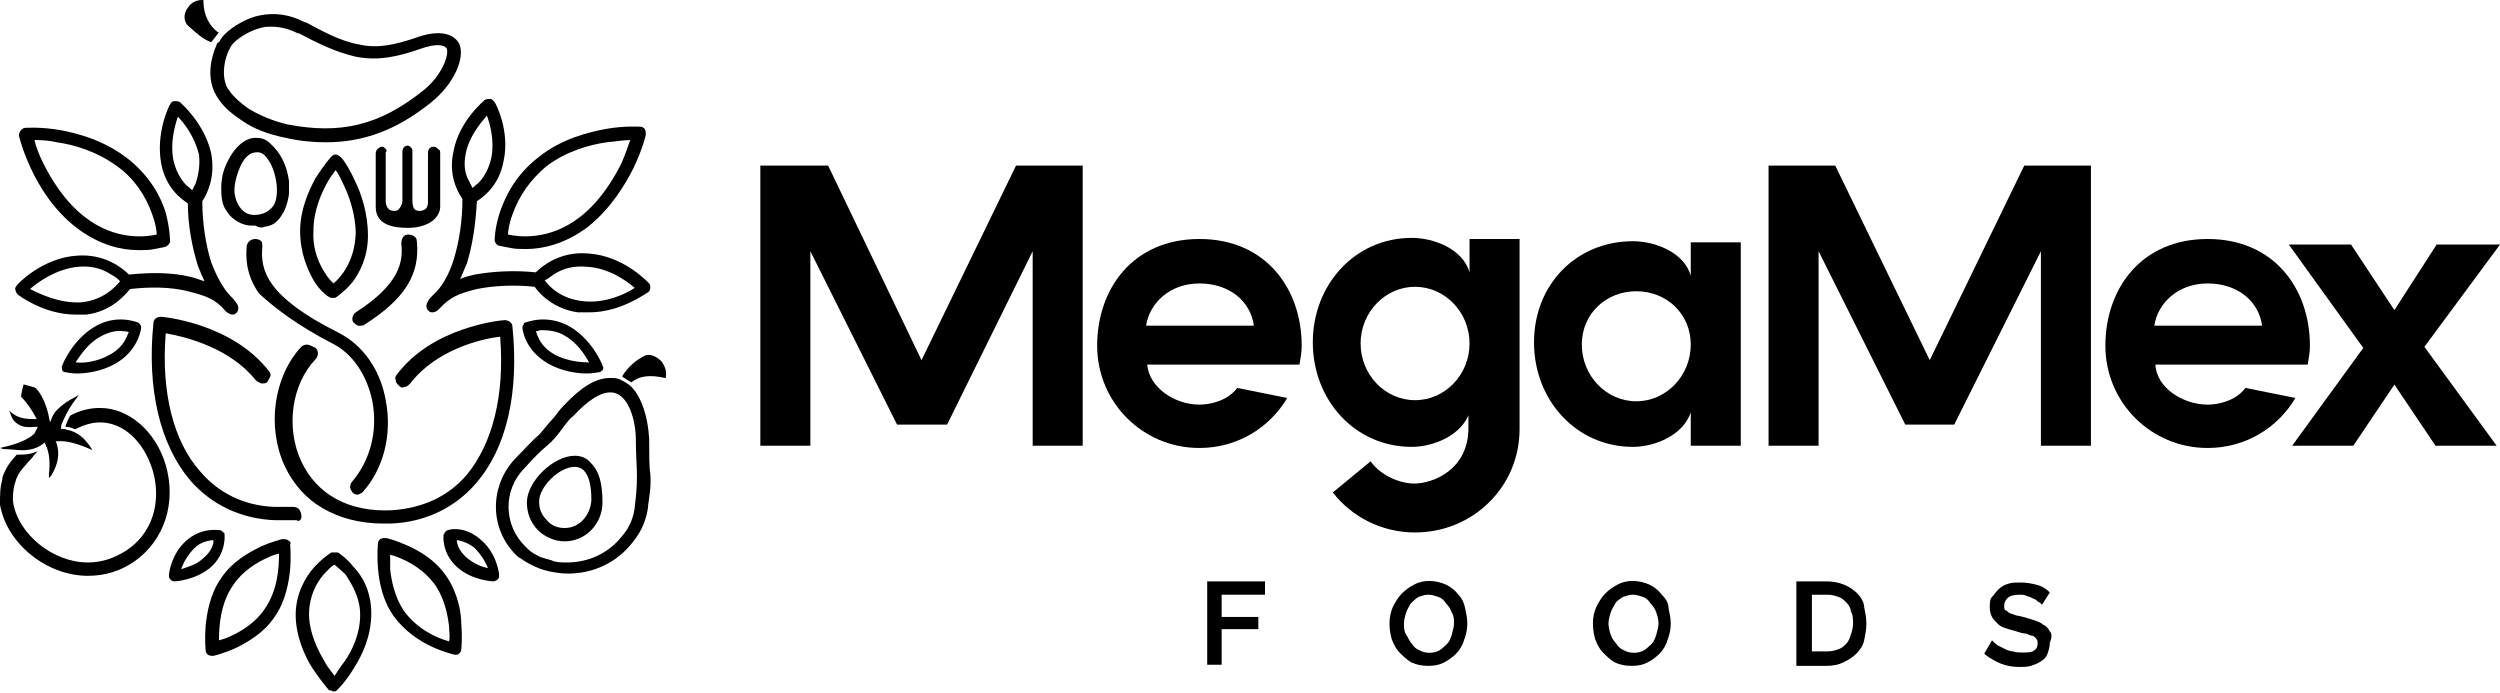 <?xml version="1.0" encoding="UTF-8"?> <svg xmlns="http://www.w3.org/2000/svg" xmlns:xlink="http://www.w3.org/1999/xlink" version="1.1" id="b" x="0px" y="0px" viewBox="0 0 224.9 62.3" style="enable-background:new 0 0 224.9 62.3;" xml:space="preserve"> <g id="c"> <g> <g> <path d="M14.9,41.8c-0.9-3-3.3-5.1-5.9-5.1c-0.9,0-1.8,0.2-2.7,0.7h0v0C6.1,37.8,6,38,5.9,38.3l0,0.1H6c0.2,0,0.5,0.1,0.7,0.2 h0.1c0.8-0.4,1.5-0.6,2.2-0.6c2.1,0,3.9,1.7,4.7,4.2c0.7,2.2,0.5,5.4-2.3,7.3c-1.1,0.7-2.2,1.1-3.5,1.1c-3.1,0-6.2-2.5-6.7-5.3 c-0.1-0.6,0-1.2,0.1-1.7c0.1-0.2,0.1-0.4,0.2-0.6c0.2-0.5,0.4-0.7,1-1.4c0.2-0.2,0.4-0.4,0.6-0.7c0,0,0.1-0.1,0.1-0.1l0.2-0.2 l-0.3,0.1c-0.5,0.2-1,0.2-1.6,0.2h0l0,0c-0.5,0.6-0.8,0.9-1.1,1.6c-0.1,0.2-0.2,0.4-0.2,0.7v0C0,43.8,0,44.6,0,45.3v0.1 c0.6,3.5,4.2,6.4,7.9,6.4c1.5,0,2.9-0.4,4.2-1.3C14.8,48.6,15.9,45.2,14.9,41.8L14.9,41.8z"></path> <path d="M59.5,32.5C59,32,58.4,31.8,58,32c-0.8,0.4-1.5,1-2,1.8l0,0.1l0.8,0.5l0,0c0.7-0.6,1.7-0.7,3-0.4l0.1,0l0-0.1 C60,33.4,59.8,32.9,59.5,32.5L59.5,32.5z"></path> <path d="M19,3.8L19,3.8l0.7-0.9l-0.1,0c-0.8-0.6-1.3-1.6-1.3-2.8V0h-0.1c-0.5,0-1,0.2-1.3,0.7c-0.4,0.5-0.4,1.2,0,1.6 C17.7,3,18.2,3.5,19,3.8L19,3.8z"></path> <path d="M27.1,46.3L27.1,46.3c0-0.2-0.1-0.3-0.2-0.5c-0.1-0.1-0.3-0.2-0.5-0.2c-0.4,0-1.3,0-1.7,0c-2.7-0.1-5-1.2-6.7-3.2 c-2.4-2.7-3.5-7.1-3.1-12.3v-0.1l0.1,0c1.7,0.3,5.7,1.3,8,4.2c0.1,0.1,0.3,0.2,0.5,0.3c0.2,0,0.4,0,0.5-0.1s0.2-0.3,0.3-0.5 s0-0.4-0.1-0.5c-3.3-4.3-9.5-4.9-9.7-4.9c-0.4,0-0.7,0.2-0.7,0.6c-0.6,5.9,0.6,10.9,3.3,14.1c1.9,2.2,4.6,3.5,7.7,3.6 c0.1,0,0.2,0,0.4,0c0.5,0,1.1,0,1.5,0C26.9,47,27.2,46.7,27.1,46.3L27.1,46.3z"></path> <path d="M29.9,30.9c1.8,0.9,3.1,2.8,3.6,5.2c0.5,2.7-0.2,5.3-1.8,7.2c-0.1,0.1-0.2,0.3-0.2,0.5c0,0.2,0.1,0.3,0.2,0.5 c0.1,0.1,0.3,0.2,0.4,0.2h0c0.2,0,0.3-0.1,0.5-0.2c1.9-2.1,2.7-5.2,2.1-8.3c-0.5-2.8-2.1-5-4.3-6.1c-6.4-3.2-7-5.6-6.8-7.7 c0-0.2,0-0.4-0.1-0.5c-0.1-0.1-0.3-0.2-0.5-0.2c-0.4,0-0.7,0.2-0.8,0.6c-0.1,1-0.1,2.6,1.1,4.3C24.7,27.7,26.8,29.3,29.9,30.9 L29.9,30.9z"></path> <path d="M29,45.7c1.5,0.9,3.4,1.4,5.5,1.4c0.2,0,0.4,0,0.6,0c3.1-0.1,5.8-1.4,7.7-3.6c2.8-3.2,3.9-8.2,3.3-14.1 c0-0.4-0.4-0.6-0.7-0.6c-0.3,0-6.5,0.6-9.7,4.9c-0.1,0.1-0.2,0.3-0.1,0.5c0,0.2,0.1,0.3,0.3,0.5s0.3,0.2,0.5,0.1 c0.2,0,0.3-0.1,0.5-0.3c2.3-3,6.3-4,8-4.2l0.1,0v0.1c0.4,5.2-0.7,9.5-3,12.3c-1.7,2-4,3-6.7,3.2c-3.9,0.2-6.8-1.4-8.2-4.4 c-1.4-3-0.9-6.9,1.3-9.2c0.1-0.1,0.2-0.3,0.2-0.5c0-0.2-0.1-0.4-0.2-0.5C28,31.1,27.8,31,27.6,31c-0.2,0-0.4,0.1-0.5,0.2 c-2.5,2.7-3.1,7.2-1.5,10.7C26.4,43.6,27.6,44.9,29,45.7L29,45.7z"></path> <path d="M31.8,29c0.1,0.1,0.2,0.2,0.4,0.3c0,0,0.1,0,0.2,0c0.1,0,0.3,0,0.4-0.1c3.6-2.3,5-4.5,4.7-7.5c0-0.4-0.4-0.6-0.8-0.6 c-0.4,0-0.6,0.4-0.6,0.8c0.2,1.7-0.2,3.7-4.1,6.2C31.7,28.3,31.6,28.8,31.8,29L31.8,29z"></path> <path d="M30.6,14.1L30.6,14.1c-0.1-0.1-0.3-0.2-0.4-0.2c-0.2,0-0.3,0.1-0.4,0.2c-0.1,0.1-0.7,0.8-1.4,1.9 c-0.6,1.1-1.4,2.8-1.4,4.8c0,2,0.7,3.5,1.2,4.4c0.6,1,1.3,1.5,1.4,1.5c0.1,0.1,0.2,0.1,0.4,0.1c0.1,0,0.2,0,0.3-0.1 c0,0,0.3-0.2,0.6-0.5c0.3-0.2,0.5-0.5,0.8-0.8c0.6-0.8,1.4-2.2,1.4-4.2c0-2-0.6-3.8-1.2-5C31.3,14.9,30.7,14.1,30.6,14.1 L30.6,14.1z M30,25.5c-0.2-0.2-0.5-0.5-0.8-1c-0.7-1.1-1.1-2.4-1-3.8c0-1.7,0.7-3.3,1.2-4.2c0.2-0.4,0.5-0.8,0.8-1.2 c0.3,0.4,0.5,0.9,0.7,1.3c0.5,1,1.1,2.7,1.1,4.4C31.9,23.6,30.6,25,30,25.5L30,25.5z"></path> <path d="M51.7,41L51.7,41c-1.9,0-4.3,2.3-4.3,4.2c0,0.9,0.3,1.8,1,2.5c0.6,0.6,1.5,1,2.4,1c1.9,0,3.4-1.6,3.4-3.5 c0-1.7-0.3-2.8-1-3.5C52.8,41.2,52.3,41,51.7,41L51.7,41z M50.8,47.5L50.8,47.5c-0.6,0-1.2-0.2-1.6-0.7c-0.5-0.5-0.7-1-0.7-1.7 c0-1.3,1.8-3.1,3.2-3.1c0.3,0,0.6,0.1,0.8,0.3c0.5,0.5,0.7,1.4,0.7,2.7C53.1,46.4,52.1,47.5,50.8,47.5z"></path> <path d="M2,40.5c0.8,0,1.4-0.2,1.9-0.6L4,39.8L4.1,40c0.4,0.8,0.4,1.8,0.3,2.7l0,0.3l0.2-0.2c0.6-1,0.8-1.9,0.5-2.9L5,39.7l0.2,0 c0.8-0.1,2,0.3,2.9,0.7l0.2,0.1l-0.1-0.2c-0.6-0.9-1.2-1.4-2-1.6c-0.2,0-0.3-0.1-0.4-0.1H5.5l0-0.2c0-0.2,0.1-0.4,0.2-0.6 c0.3-0.7,0.8-1.5,1.2-2l0.2-0.3l-0.3,0.2c-0.4,0.2-1.7,0.9-2.1,1.8l-0.2,0.5l-0.1-0.5c0,0-0.3-1.7-1.2-2.6h0l0,0 c-0.2-0.1-0.7-0.2-1-0.3l-0.1,0l0,0.1c-0.1,0.3-0.2,0.8-0.2,1v0l0,0c0.6,0.6,0.9,1.1,1.3,1.8l0.1,0.2H3c-1,0-1.5-0.2-2-0.6 l-0.2-0.2l0.1,0.2c0.1,0.3,0.2,0.6,0.4,0.8c0.4,0.4,0.9,0.6,1.7,0.5h0.4L3.1,39c-0.6,0.6-1.8,1-2.7,1.2L0,40.3l0.3,0.1 C0.9,40.4,1.5,40.5,2,40.5L2,40.5z"></path> <path d="M19.5,4c-0.5,1.1-0.9,2.8-0.2,4.3l0,0c0.5,1,1.2,1.7,2.4,2.5c1.1,0.8,2.5,1.3,4,1.6c1.3,0.3,2.5,0.4,3.6,0.4 c3.4,0,6.4-1.1,9.5-3.6c2-1.6,3.1-4,2.5-5.3c-0.6-1-2-1.2-3.9-0.5c-1.8,0.6-3.4,1-5.1,0.6c-1.7-0.3-3.3-1.2-4.8-2l-0.1,0 c-1.3-0.7-2.7-0.9-4.1-0.6c-1,0.2-2.3,0.9-3.1,1.7c-0.2,0.2-0.4,0.5-0.5,0.7C19.6,3.8,19.5,3.9,19.5,4L19.5,4z M20.7,4.3 L20.7,4.3c0.4-0.8,1.9-1.6,2.8-1.8c0.3-0.1,0.6-0.1,0.9-0.1c0.8,0,1.6,0.2,2.4,0.6l0.1,0c1.5,0.8,3.3,1.7,5.1,2.1 c2,0.4,3.8,0,5.8-0.7c1.4-0.5,2.2-0.4,2.4,0C40.4,5,39.7,6.9,38,8.2c-3.9,3.1-7.4,3.9-12.1,3c-1.3-0.3-2.5-0.8-3.5-1.4 c-1-0.7-1.6-1.3-2-2C19.9,6.7,20.2,5.2,20.7,4.3L20.7,4.3z"></path> <path d="M2.8,15.2c0.7,1.5,2,3.7,4.1,5.3c2.1,1.6,4.1,2,5.5,2c0.1,0,0.1,0,0.2,0c0.4,0,0.9,0,1.3-0.1c0.6-0.1,1-0.2,1-0.2 c0.2-0.1,0.4-0.3,0.4-0.5c0,0,0-1.1-0.4-2.6c-0.4-1.3-1.4-3.3-3.5-4.9c-2.1-1.6-4.4-2.2-6-2.5c-1.8-0.3-3-0.2-3.1-0.2 c-0.2,0-0.3,0.1-0.4,0.2S1.7,12,1.7,12.2C1.7,12.2,2,13.5,2.8,15.2L2.8,15.2z M5.1,12.8c1.5,0.2,3.6,0.8,5.5,2.2 c1.5,1.1,2.5,2.6,3.1,4.3c0.3,0.8,0.4,1.5,0.4,1.8c-0.9,0.2-3.7,0.6-6.5-1.6c-1.8-1.4-3-3.4-3.7-4.8c-0.4-0.8-0.7-1.6-0.8-2.1 C3.5,12.6,4.3,12.6,5.1,12.8L5.1,12.8z"></path> <path d="M6.8,28.3c0.2,0,0.4,0,0.5,0l0,0c0.2,0,0.3,0,0.5,0c2.2-0.3,3.4-1.7,3.9-2.3c1.8-0.2,3.6-0.2,5.2,0.2 c1.6,0.4,2.5,0.7,3.4,1.8c0.1,0.1,0.4,0.3,0.6,0.3c0.1,0,0.2,0,0.3-0.1c0.3-0.2,0.3-0.6,0.1-0.9c-0.1-0.1-0.2-0.3-0.4-0.5l0,0 l-0.1-0.1c-0.7-0.7-1.3-1.8-1.8-3.1c-0.5-1.6-0.8-3.6-0.8-5.5c0.4-0.6,1.2-2.1,0.8-4.3c-0.6-2.7-2.7-4.5-2.8-4.6 c-0.1-0.1-0.3-0.1-0.5-0.1c-0.2,0-0.3,0.1-0.4,0.3c-0.1,0.1-1.3,2.6-0.8,5.3c0.4,2.2,1.8,3.2,2.4,3.6c0,2,0.4,4,0.9,5.6 c0.2,0.5,0.4,1,0.6,1.4c-0.4-0.1-0.8-0.3-1.3-0.4c-1.6-0.4-3.6-0.4-5.5-0.2c-0.6-0.6-2.2-1.9-4.7-1.7c-3.1,0.2-5.4,2.6-5.4,2.7 c-0.1,0.1-0.2,0.3-0.1,0.4c0,0.1,0.1,0.3,0.2,0.4C1.6,26.5,3.9,28.3,6.8,28.3L6.8,28.3z M17.6,16.5c-0.1,0.2-0.2,0.4-0.3,0.6 c-0.2-0.1-0.3-0.3-0.5-0.4c-0.6-0.6-1-1.4-1.2-2.3c-0.3-1.5,0.1-3,0.4-3.9c0.6,0.6,1.5,1.8,1.9,3.4C18,14.7,17.9,15.6,17.6,16.5z M7,24c1.1-0.1,2.1,0.1,3,0.7c0.4,0.2,0.6,0.4,0.8,0.6c-0.4,0.5-1.5,1.7-3.5,1.9c-1.9,0.1-3.6-0.7-4.6-1.2 C3.5,25.3,5.1,24.2,7,24z"></path> <path d="M44.5,21.6c0,0.2,0.2,0.5,0.4,0.5c0,0,0.4,0.1,1,0.2c0.4,0.1,0.9,0.1,1.3,0.1c0.1,0,0.1,0,0.2,0c1.3,0,3.4-0.4,5.5-2 c2-1.6,3.3-3.7,4.1-5.3c0.8-1.7,1.1-2.9,1.1-3c0-0.2,0-0.3-0.1-0.5c-0.1-0.1-0.2-0.2-0.4-0.2c-0.1,0-1.4-0.1-3.1,0.2 c-1.6,0.3-4,0.9-6,2.5c-2.1,1.6-3,3.5-3.5,4.9C44.5,20.5,44.5,21.5,44.5,21.6L44.5,21.6z M46.1,19.3c0.6-1.7,1.6-3.1,3-4.3 c1.8-1.4,4-2,5.5-2.2c0.9-0.1,1.6-0.2,2.1-0.2c-0.2,0.5-0.4,1.2-0.8,2.1c-0.7,1.4-1.9,3.4-3.7,4.8c-2.8,2.2-5.6,1.8-6.5,1.6 C45.7,20.8,45.8,20.1,46.1,19.3L46.1,19.3z"></path> <path d="M41.6,17.9c0,2-0.3,3.9-0.8,5.5c-0.4,1.3-1.1,2.5-1.8,3.1l-0.1,0.1c-0.2,0.2-0.3,0.3-0.4,0.5c-0.2,0.3-0.2,0.7,0.1,0.9 c0.1,0.1,0.2,0.1,0.3,0.1c0.2,0,0.4-0.1,0.6-0.3c1-1.1,1.8-1.4,3.4-1.8c1.5-0.3,3.4-0.4,5.2-0.2c0.4,0.6,1.7,2,3.9,2.3 c0.2,0,0.3,0,0.5,0c0.2,0,0.4,0,0.5,0c2.9,0,5.2-1.8,5.3-1.8c0.1-0.1,0.2-0.2,0.2-0.4s0-0.3-0.1-0.4c-0.1-0.1-2.3-2.5-5.5-2.7 c-2.5-0.2-4.1,1.1-4.7,1.7c-1.9-0.2-3.8-0.1-5.5,0.2c-0.4,0.1-0.9,0.2-1.3,0.4c0.2-0.5,0.4-0.9,0.6-1.4c0.5-1.6,0.8-3.6,0.9-5.6 c0.6-0.4,2-1.4,2.4-3.6c0.6-2.7-0.7-5.2-0.8-5.3c-0.1-0.1-0.2-0.3-0.4-0.3s-0.3,0-0.5,0.1c-0.1,0.1-2.3,1.9-2.8,4.6 C40.3,15.8,41.2,17.3,41.6,17.9L41.6,17.9z M49.8,24.7c0.9-0.6,1.9-0.8,3-0.7c1.9,0.1,3.5,1.2,4.3,1.9c-0.9,0.6-2.7,1.4-4.6,1.2 c-2-0.2-3.1-1.3-3.5-1.9C49.1,25.2,49.4,25,49.8,24.7z M41.9,13.8c0.3-1.5,1.3-2.7,1.9-3.4c0.3,0.8,0.7,2.3,0.4,3.8 c-0.2,0.9-0.6,1.7-1.2,2.3c-0.2,0.1-0.3,0.3-0.5,0.4c-0.1-0.2-0.2-0.4-0.3-0.6C41.8,15.6,41.7,14.8,41.9,13.8z"></path> <path d="M12.4,29c-0.1,0-1.9-0.8-3.9,0.4c-2,1.2-2.9,3.4-2.9,3.5c-0.1,0.1,0,0.3,0,0.4s0.2,0.2,0.4,0.2c0,0,0.4,0.1,0.9,0.1 c0.9,0,2.3-0.2,3.5-0.9c2.1-1.2,2.3-3.2,2.3-3.2c0-0.1,0-0.2-0.1-0.3C12.6,29.1,12.5,29.1,12.4,29L12.4,29z M11.4,30.3 c-0.3,0.7-0.8,1.2-1.5,1.6c-1.1,0.6-2.2,0.8-3.1,0.7C7.2,32,7.9,30.9,9,30.3c0.7-0.4,1.4-0.6,2.1-0.5c0.2,0,0.3,0,0.5,0.1 C11.5,30,11.5,30.1,11.4,30.3z"></path> <path d="M51.3,29.4c-2.1-1.2-3.9-0.4-4-0.4c-0.1,0-0.2,0.1-0.2,0.2c-0.1,0.1-0.1,0.2-0.1,0.3c0,0.1,0.2,2,2.3,3.2 c1.2,0.7,2.6,0.9,3.5,0.9l0,0c0.5,0,0.9-0.1,1-0.1c0.2,0,0.3-0.1,0.4-0.2s0.1-0.3,0-0.4C54.2,32.8,53.3,30.6,51.3,29.4z M49.9,31.9c-0.7-0.4-1.2-0.9-1.5-1.6c-0.1-0.2-0.1-0.3-0.2-0.5c0.2,0,0.3-0.1,0.5-0.1c0.7,0,1.5,0.1,2.1,0.5 c1.1,0.6,1.8,1.7,2.2,2.4C52.3,32.6,51,32.5,49.9,31.9z"></path> <path d="M58.4,39.5c-0.1-2-0.7-3.8-1.6-4.7c-0.3-0.3-0.7-0.5-1.1-0.7c-0.3-0.1-0.5-0.1-0.8-0.1c-1.3,0-2.6,0.8-4.2,2.5 c-0.3,0.3-0.6,0.7-0.9,1.1c-0.5,0.5-1,1.2-1.3,1.5c-0.7,0.6-1.2,1.2-2.1,2.1c-2.4,2.5-2.4,6.4,0.1,8.8c0.1,0.1,0.2,0.2,0.3,0.2 l0,0c0.4,0.3,0.9,0.6,1.4,0.8c0.4,0.2,0.8,0.3,1.2,0.4c0.5,0.1,1.1,0.2,1.7,0.2c2.3,0,4.4-1,5.8-2.8c1-1.2,1.3-2.4,1.4-3.2l0-0.1 c0.1-0.8,0.3-1.7,0.2-2.9C58.4,42,58.4,40.9,58.4,39.5L58.4,39.5z M57.1,45.6l0,0.1c-0.1,0.6-0.3,1.6-1.2,2.6 c-1.2,1.5-3,2.3-4.9,2.3c-0.5,0-1,0-1.4-0.2c-0.4-0.1-0.7-0.2-1-0.3c-0.4-0.2-0.8-0.4-1.1-0.7c0,0-0.1-0.1-0.2-0.2 c-2-1.9-2.1-5.1-0.1-7.1c0.8-0.9,1.4-1.5,2-2c0.5-0.4,1-1,1.5-1.7c0.3-0.4,0.6-0.8,0.9-1c1.3-1.4,2.4-2.1,3.3-2.1 c1.7,0,2.3,2.7,2.3,4.2c0,1.4,0.1,2.5,0.1,3.3C57.3,44,57.2,44.8,57.1,45.6L57.1,45.6z"></path> <path d="M34.7,13.4c-0.1-0.1-0.2-0.2-0.3-0.2c-0.1,0-0.2,0-0.3,0.1c-0.2,0.1-0.3,0.3-0.3,0.5v4.8c0,1.6,1.5,1.9,2.9,1.9h0 c1,0,1.9-0.3,2.4-0.8c0.3-0.3,0.5-0.7,0.5-1.1v-4.8c0-0.2,0-0.3-0.2-0.4c-0.1-0.1-0.2-0.2-0.4-0.2c-0.3,0-0.5,0.2-0.5,0.6v4.4 c0,0.3-0.1,0.6-0.4,0.7c-0.2,0.1-0.5,0.1-0.7,0c-0.2-0.1-0.3-0.4-0.3-0.8v-4.4c0-0.2,0-0.3-0.1-0.4c-0.1-0.1-0.2-0.2-0.3-0.2 c-0.3,0-0.5,0.2-0.5,0.6v4.4c0,0.3-0.2,0.6-0.4,0.8c-0.2,0.1-0.5,0.1-0.7,0c-0.2-0.1-0.4-0.4-0.4-0.8v-4.4 C34.8,13.6,34.8,13.5,34.7,13.4L34.7,13.4z"></path> <path d="M23.8,20.4c0.9-0.1,1.3-0.6,1.7-1.3c0.3-0.5,0.5-1.5,0.5-1.7c0-0.3,0-0.7,0-1.1c-0.2-1.5-0.8-2.6-1.7-3.4 c-0.4-0.4-0.8-0.5-1.3-0.5s-0.9,0.2-1.3,0.5c-0.6,0.5-1,1.1-1.4,2c-0.3,0.7-0.4,1.4-0.4,2c0,0.9,0.1,1.6,0.5,2.1 c0.4,0.7,1.2,1.1,1.6,1.2c0.3,0.1,0.6,0.1,1,0.1C23.3,20.5,23.6,20.5,23.8,20.4z M21.8,18.9c-0.4-0.4-0.6-0.9-0.7-1.5 c-0.1-1.2,0.6-2.9,1.1-3.3c0.3-0.3,0.6-0.4,0.9-0.4c0,0,0,0,0.1,0c0.3,0,0.6,0.2,0.8,0.5c0.9,1.1,1.2,3.4,0.6,4.3 c-0.3,0.4-0.7,0.7-1.3,0.8S22.2,19.3,21.8,18.9L21.8,18.9z"></path> <path d="M30.4,49.7L30.4,49.7c0,0-0.1,0-0.1,0l-0.1,0c0,0-0.1,0-0.1,0c0,0,0,0-0.1,0s-0.1,0-0.1,0c0,0,0,0-0.1,0l0,0 c0,0-0.8,0.5-1.6,1.4c-0.7,0.8-1.6,2.3-1.6,4.2s0.8,3.7,1.5,4.8c0.8,1.2,1.5,2,1.5,2l0,0c0,0,0,0,0.1,0l0,0 c0.1,0,0.2,0.1,0.3,0.1h0.1c0.1,0,0.1,0,0.2-0.1l0.1-0.1c0.1-0.1,0.8-0.8,1.5-2c0.7-1.1,1.5-2.8,1.5-4.8s-0.8-3.4-1.6-4.2 C31.2,50.2,30.4,49.7,30.4,49.7L30.4,49.7z M32.4,55.3c0,1.7-0.7,3.2-1.4,4.2c-0.4,0.5-0.7,1-0.9,1.3c-0.2-0.3-0.6-0.7-0.9-1.3 c-1.1-1.8-1.4-3.3-1.4-4.2c0-1.7,0.7-2.9,1.3-3.6c0.4-0.4,0.7-0.8,1-0.9c0.2,0.2,0.6,0.5,1,0.9C31.6,52.5,32.4,53.7,32.4,55.3z"></path> <path d="M25.9,48.6c-0.1-0.1-0.3-0.1-0.5-0.1c0,0-0.9,0.2-2,0.7c-1,0.5-2.5,1.3-3.5,2.8c-1,1.4-1.3,3.2-1.4,4.3 c-0.1,1.3,0,2.2,0,2.2c0,0.2,0.1,0.3,0.2,0.4C18.9,59,19,59,19.1,59c0,0,0.1,0,0.1,0c0,0,0.9-0.2,2-0.7c1-0.5,2.5-1.3,3.5-2.8 c1-1.4,1.3-3.2,1.4-4.3c0.1-1.3,0-2.2,0-2.2C26.2,48.8,26.1,48.7,25.9,48.6L25.9,48.6z M23.8,54.8c-0.8,1.2-2.1,2-3,2.4 c-0.4,0.2-0.7,0.3-1.1,0.4c0-1.2,0.1-3.3,1.3-5c0.8-1.2,2.1-2,3-2.4c0.4-0.2,0.7-0.3,1.1-0.4C25.1,51,25,53.1,23.8,54.8 L23.8,54.8z"></path> <path d="M40.2,51.9c-1-1.5-2.4-2.3-3.5-2.8c-1.1-0.5-1.9-0.7-2-0.7c-0.2,0-0.3,0-0.5,0.1c-0.1,0.1-0.2,0.2-0.2,0.4 c0,0-0.1,1,0,2.2c0.1,1.2,0.4,2.9,1.4,4.3s2.4,2.3,3.5,2.8c1.1,0.5,2,0.7,2,0.7s0.1,0,0.1,0c0.1,0,0.2,0,0.3-0.1 c0.1-0.1,0.2-0.2,0.2-0.4c0,0,0.1-1,0-2.2C41.5,55.1,41.2,53.4,40.2,51.9z M40.4,57.7c-1.1-0.3-2.9-1.1-4.1-2.8 c-0.8-1.2-1.1-2.7-1.2-3.7c0-0.4,0-0.9,0-1.3c1.1,0.3,2.9,1.1,4.1,2.8c0.8,1.2,1.1,2.7,1.2,3.7C40.4,56.8,40.5,57.2,40.4,57.7z"></path> <path d="M20.2,48.1c0-0.1,0-0.2-0.1-0.2c-0.1-0.1-0.2-0.2-0.3-0.2c-0.1,0-1.6-0.3-3,0.9c-1.4,1.2-1.6,3-1.6,3.1 c0,0.2,0,0.3,0.1,0.4c0.1,0.1,0.2,0.2,0.4,0.2h0c0.1,0,1.9-0.1,3.3-1.3C20.4,49.7,20.2,48.1,20.2,48.1L20.2,48.1z M17.5,49.3 c0.4-0.4,0.9-0.6,1.5-0.7c0.1,0,0.2,0,0.2,0c0,0.1,0,0.2,0,0.2c-0.1,0.5-0.4,1-0.9,1.4c-0.6,0.6-1.4,0.8-2,1 C16.5,50.6,16.9,49.9,17.5,49.3L17.5,49.3z"></path> <path d="M43.3,48.6c-1.4-1.3-2.9-1-3-0.9c-0.1,0-0.2,0.1-0.3,0.2C40,47.9,40,48,39.9,48.1c0,0.1-0.2,1.6,1.2,2.9 c1.3,1.2,3.2,1.3,3.3,1.3h0c0.1,0,0.3-0.1,0.4-0.2c0.1-0.1,0.1-0.3,0.1-0.4C44.9,51.6,44.7,49.8,43.3,48.6L43.3,48.6z M41.2,48.6 c0.5,0.1,1,0.3,1.5,0.7c0.6,0.6,1,1.3,1.2,1.8c-0.6-0.1-1.3-0.4-2-1c-0.4-0.4-0.7-0.8-0.8-1.4c0-0.1,0-0.2,0-0.2 C41,48.6,41.1,48.6,41.2,48.6L41.2,48.6z"></path> </g> <g> <g> <path d="M193.8,29.3h9.7c-0.3-2.2-2.2-3.8-4.9-3.8S194.1,27.3,193.8,29.3 M206.5,35.8c-1.6,2.7-4.5,4.5-7.9,4.5 c-5.1,0-9.2-4.1-9.2-9.2s3.2-9.6,9.2-9.6s9.2,4.5,9.2,9.6c0,0.7-0.1,1-0.2,1.7h-13.7c0.1,2.1,2.5,3.6,4.7,3.6 c0.9,0,2.5-0.3,3.4-1.5L206.5,35.8L206.5,35.8z"></path> <polygon points="219.2,22 224.9,22 218.1,31.2 224.6,40.1 219.1,40.1 215.4,34.6 211.7,40.1 206.2,40.1 212.6,31.3 205.9,22 211.5,22 215.4,27.9 "></polygon> <polygon points="171.4,38.2 163.6,22.6 163.6,40.1 159.1,40.1 159.1,14.9 165.1,14.9 173.6,32.4 182.1,14.9 188.1,14.9 188.1,40.1 183.6,40.1 183.6,22.6 175.8,38.2 "></polygon> </g> <g> <path d="M103.1,29.3h9.7c-0.3-2.2-2.2-3.8-4.9-3.8S103.4,27.3,103.1,29.3 M115.8,35.8c-1.6,2.7-4.5,4.5-7.9,4.5 c-5.1,0-9.2-4.1-9.2-9.2s3.2-9.6,9.2-9.6s9.2,4.5,9.2,9.6c0,0.7-0.1,1-0.2,1.7h-13.7c0.2,2.1,2.5,3.6,4.7,3.6 c0.9,0,2.5-0.3,3.4-1.5L115.8,35.8L115.8,35.8z"></path> <path d="M127.3,25.8c-2.7,0-4.9,2.3-4.9,5.1s2.2,5.1,4.9,5.1c2.7,0,4.9-2.3,4.9-5.1S130,25.8,127.3,25.8 M132.2,37.1 c-0.7,2.1-3.3,3.1-5.2,3.1c-5.1,0-8.9-4.2-8.9-9.4s3.8-9.4,8.9-9.4c2,0,4.6,1,5.2,3.1v-3h4.5v17.1c0,5.2-4.2,9.3-9.4,9.3 c-3,0-5.7-1.4-7.4-3.6l3.4-2.8c1,1.4,2.8,2,3.9,2c1.8,0,4.9-1.3,4.9-5V37.1L132.2,37.1z"></path> <path d="M147.2,26.2c-2.7,0-4.9,2-4.9,4.8s2.2,5.1,4.9,5.1s4.9-2.3,4.9-5.1S149.9,26.2,147.2,26.2 M156.6,30.9v9.2h-4.5v-3 c-0.7,2.1-3.3,3.1-5.2,3.1c-5.1,0-8.9-4.2-8.9-9.4s3.8-9.1,8.9-9.1c2,0,4.6,1,5.2,3.1v-3h4.5C156.6,22,156.6,30.9,156.6,30.9z"></path> <polygon points="80.7,38.2 72.9,22.6 72.9,40.1 68.4,40.1 68.4,14.9 74.5,14.9 82.9,32.4 91.4,14.9 97.4,14.9 97.4,40.1 92.9,40.1 92.9,22.6 85.2,38.2 "></polygon> </g> <g> <polygon points="108.6,59.8 109.9,59.8 109.9,56.6 113.2,56.6 113.2,55.5 109.9,55.5 109.9,53.5 113.8,53.5 113.8,52.3 108.6,52.3 "></polygon> <path d="M131.2,53.5c-0.3-0.4-0.7-0.7-1.1-0.9c-0.9-0.4-2-0.5-2.9,0c-0.4,0.2-0.8,0.5-1.1,0.8c-0.3,0.3-0.6,0.8-0.8,1.2 c-0.2,0.5-0.3,0.9-0.3,1.5s0.1,1,0.2,1.4c0.2,0.5,0.4,0.9,0.7,1.2s0.7,0.7,1.1,0.9c0.4,0.2,0.9,0.3,1.5,0.3s1-0.1,1.4-0.3 s0.8-0.5,1.1-0.8c0.3-0.3,0.6-0.8,0.7-1.2c0.2-0.5,0.3-1,0.3-1.5c0-0.5-0.1-0.9-0.2-1.4C131.7,54.2,131.5,53.8,131.2,53.5 L131.2,53.5z M130.8,56.1c0,0.3-0.1,0.6-0.2,1c-0.1,0.3-0.2,0.6-0.4,0.8c-0.2,0.2-0.4,0.4-0.7,0.6c-0.5,0.3-1.3,0.3-1.8,0 c-0.3-0.1-0.5-0.3-0.7-0.6c-0.2-0.2-0.3-0.5-0.5-0.8s-0.2-0.7-0.2-1s0.1-0.7,0.2-1c0.1-0.3,0.3-0.6,0.4-0.8 c0.2-0.2,0.4-0.4,0.7-0.6c0.3-0.1,0.6-0.2,0.9-0.2c0.3,0,0.6,0.1,0.9,0.2c0.3,0.1,0.5,0.3,0.7,0.6c0.2,0.2,0.4,0.5,0.5,0.8 C130.8,55.4,130.8,55.7,130.8,56.1L130.8,56.1z"></path> <path d="M149.5,53.5c-0.3-0.4-0.7-0.7-1.1-0.9c-0.9-0.4-2-0.5-2.9,0c-0.4,0.2-0.8,0.5-1.1,0.8c-0.3,0.3-0.6,0.8-0.8,1.2 c-0.2,0.5-0.3,0.9-0.3,1.5s0.1,1,0.2,1.4c0.2,0.5,0.4,0.9,0.7,1.2s0.7,0.7,1.1,0.9c0.4,0.2,0.9,0.3,1.5,0.3s1-0.1,1.4-0.3 s0.8-0.5,1.1-0.8c0.3-0.3,0.6-0.8,0.7-1.2c0.2-0.5,0.3-1,0.3-1.5c0-0.5-0.1-0.9-0.2-1.4C150.1,54.2,149.8,53.8,149.5,53.5 L149.5,53.5z M149.2,56.1c0,0.3-0.1,0.6-0.2,1c-0.1,0.3-0.2,0.6-0.4,0.8c-0.2,0.2-0.4,0.4-0.7,0.6c-0.5,0.3-1.3,0.3-1.8,0 c-0.3-0.1-0.5-0.3-0.7-0.6c-0.2-0.2-0.4-0.5-0.5-0.8s-0.2-0.7-0.2-1s0.1-0.7,0.2-1c0.1-0.3,0.3-0.6,0.4-0.8s0.4-0.4,0.7-0.6 c0.3-0.1,0.6-0.2,0.9-0.2c0.3,0,0.6,0.1,0.9,0.2c0.3,0.1,0.5,0.3,0.7,0.6c0.2,0.2,0.4,0.5,0.5,0.8 C149.1,55.4,149.2,55.7,149.2,56.1L149.2,56.1z"></path> <path d="M167.1,53.4c-0.3-0.3-0.7-0.6-1.2-0.8s-1-0.3-1.6-0.3h-2.7v7.6h2.7c0.6,0,1.1-0.1,1.5-0.3s0.8-0.4,1.2-0.8 c0.3-0.3,0.6-0.7,0.7-1.2s0.2-1,0.2-1.5c0-0.5-0.1-1-0.2-1.5C167.7,54.2,167.4,53.7,167.1,53.4L167.1,53.4z M166.7,56.1 c0,0.4-0.1,0.7-0.2,1c-0.1,0.3-0.2,0.6-0.4,0.8c-0.2,0.2-0.4,0.4-0.7,0.5c-0.3,0.1-0.6,0.2-1,0.2H163v-5.1h1.4 c0.4,0,0.7,0.1,1,0.2c0.3,0.1,0.5,0.3,0.7,0.5s0.4,0.5,0.4,0.8C166.7,55.3,166.7,55.7,166.7,56.1z"></path> <path d="M184.4,56.8c-0.1-0.2-0.3-0.5-0.6-0.6c-0.2-0.2-0.5-0.3-0.8-0.4c-0.3-0.1-0.6-0.2-1-0.3c-0.3-0.1-0.6-0.1-0.8-0.2 c-0.2-0.1-0.4-0.1-0.5-0.2c-0.1-0.1-0.2-0.2-0.3-0.2c-0.1-0.1-0.1-0.2-0.1-0.4c0-0.3,0.1-0.5,0.3-0.7c0.2-0.2,0.6-0.3,1.1-0.3 c0.2,0,0.4,0,0.6,0.1s0.4,0.1,0.5,0.2c0.2,0.1,0.3,0.1,0.4,0.2s0.2,0.2,0.3,0.2l0.2,0.2l0.7-1.1l-0.1-0.1 c-0.3-0.3-0.7-0.5-1.1-0.6s-0.9-0.2-1.4-0.2c-0.4,0-0.8,0-1.1,0.1c-0.3,0.1-0.6,0.2-0.9,0.5s-0.4,0.5-0.6,0.7s-0.2,0.6-0.2,1 c0,0.3,0.1,0.6,0.2,0.8s0.3,0.4,0.5,0.6c0.2,0.2,0.4,0.3,0.7,0.4c0.3,0.1,0.6,0.2,1,0.3c0.3,0.1,0.6,0.2,0.9,0.2 c0.2,0.1,0.4,0.2,0.6,0.2c0.1,0.1,0.3,0.2,0.3,0.3c0.1,0.1,0.1,0.2,0.1,0.4c0,0.3-0.1,0.5-0.3,0.6c-0.2,0.2-0.6,0.2-1.1,0.2 c-0.3,0-0.5,0-0.8-0.1c-0.2,0-0.5-0.1-0.7-0.2c-0.2-0.1-0.4-0.2-0.6-0.3c-0.2-0.1-0.3-0.2-0.4-0.3l-0.2-0.2l-0.7,1.2l0.1,0.1 c0.4,0.3,0.9,0.6,1.4,0.8c0.5,0.2,1.1,0.3,1.6,0.3c0.4,0,0.8,0,1.1-0.1c0.3-0.1,0.6-0.2,0.9-0.4c0.3-0.2,0.5-0.4,0.6-0.7 c0.1-0.3,0.2-0.6,0.2-1C184.6,57.4,184.6,57,184.4,56.8L184.4,56.8z"></path> </g> </g> </g> </g> </svg> 